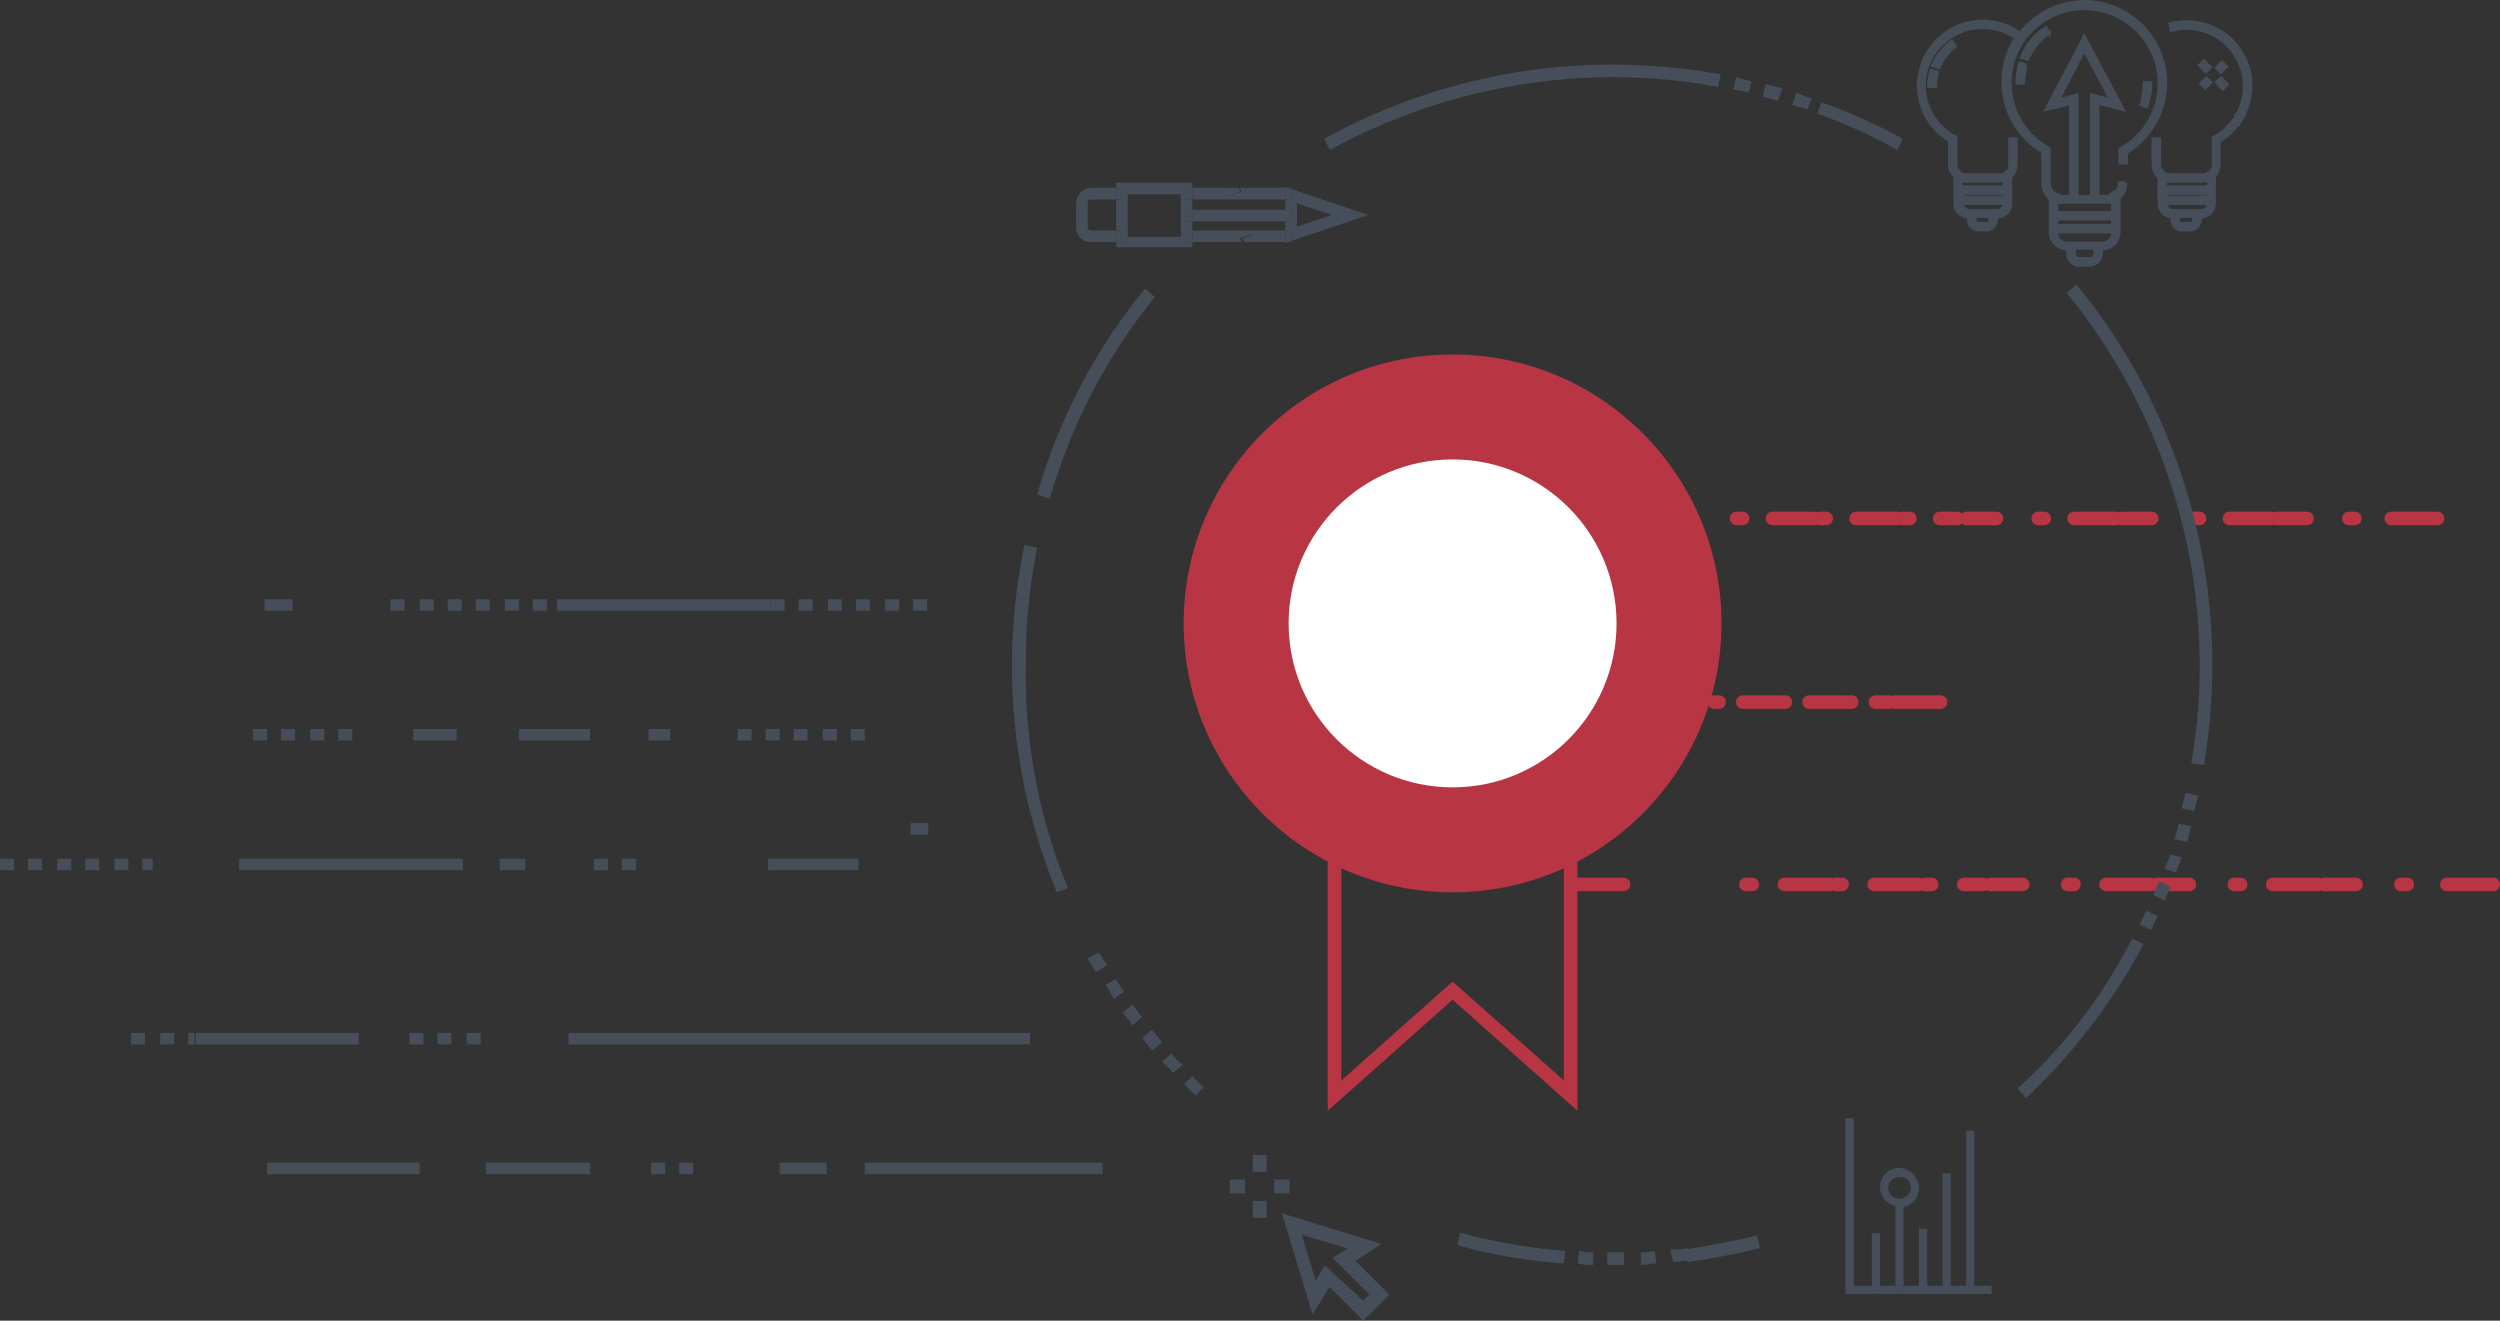 <svg xmlns="http://www.w3.org/2000/svg" viewBox="0 0 368.806 194.827"><rect x="0" y="0" width="368.806" height="194.827" fill="#333333" stroke="none"/><defs><style>.a,.b,.c,.d,.e,.f,.g{fill:none;stroke:#b83643;stroke-miterlimit:10;stroke-width:2px;}.a,.b,.c,.d,.e,.f{stroke-linecap:round;}.b{stroke-dasharray:0.881 4.406 6.168 0.881;}.c{stroke-dasharray:4.406 6.168 0.881 4.406 6.168 0.881;}.d{stroke-dasharray:0.699 3.494 4.892 0.699;}.e{stroke-dasharray:0.946 4.728 6.619 0.946;}.f{stroke-dasharray:4.728 6.619 0.946 4.728 6.619 0.946;}.h{fill:#b83643;}.i{fill:#fff;}.j,.k{fill:#464e5a;}.k{stroke:#464e5a;stroke-width:0.5px;}</style></defs><g transform="translate(-386.021 -290.79)"><g transform="translate(-5 10)"><g transform="translate(3)"><g transform="translate(-710.56 161.584)"><g transform="translate(1331.244 195.689)"><line class="a" x2="6.839"/><line class="b" x2="32.555" transform="translate(23.527)"/><line class="c" x2="61.279" transform="translate(57.449)"/><line class="a" x2="6.839" transform="translate(120.097)"/><g transform="translate(0 27.091)"><line class="a" x2="6.839"/><line class="d" x2="25.715" transform="translate(20.244)"/><line class="a" x2="6.839" transform="translate(46.78)"/></g><g transform="translate(0 53.989)"><line class="a" x2="6.839"/><line class="e" x2="35.017" transform="translate(24.895)"/><line class="f" x2="65.93" transform="translate(61.006)"/><line class="a" x2="6.839" transform="translate(128.304)"/></g></g><g transform="translate(1273.2 171.5)"><path class="g" d="M1319.532,252.312l-17.416-15.481L1284.7,252.312V202h34.832Z" transform="translate(-1262.447 -142.98)"/><circle class="h" cx="39.669" cy="39.669" r="39.669"/><g transform="translate(15.481 15.481)"><circle class="i" cx="24.189" cy="24.189" r="24.189"/></g></g></g><g transform="translate(537.313 290.313)"><path class="j" d="M96.788,71.9a86.068,86.068,0,0,1-1.24,14.67l-1.86-.207A83.663,83.663,0,0,0,94.929,71.9,87.248,87.248,0,0,0,75.3,16.94l1.446-1.24A88.657,88.657,0,0,1,96.788,71.9Z" transform="translate(80.285 16.739)"/><path class="j" d="M85.979,52.413c-.207.826-.413,1.446-.62,2.273l-1.86-.413c.207-.826.413-1.446.62-2.273Z" transform="translate(89.028 55.442)"/><path class="j" d="M85.479,54.613c-.207.826-.413,1.446-.62,2.273L83,56.473c.207-.62.413-1.446.62-2.273Z" transform="translate(88.495 57.788)"/><path class="j" d="M84.779,56.813c-.207.826-.62,1.446-.826,2.273l-1.653-.62c.207-.62.62-1.446.826-2.066Z" transform="translate(87.748 60.134)"/><path class="j" d="M83.979,59.126c-.207.62-.62,1.446-.826,2.066L81.5,60.366c.207-.62.62-1.446.826-2.066Z" transform="translate(86.895 62.159)"/><path class="j" d="M83.186,61.226c-.413.62-.62,1.446-1.033,2.066L80.5,62.466c.413-.62.62-1.446,1.033-2.066Z" transform="translate(85.829 64.399)"/><path class="j" d="M82.186,63.226c-.413.62-.62,1.24-1.033,1.86L79.5,64.26c.413-.62.62-1.24,1.033-1.86Z" transform="translate(84.763 66.531)"/><path class="j" d="M87.71,63.3l1.653.826A88.928,88.928,0,0,1,73.04,85L71.8,83.549A75.837,75.837,0,0,0,87.71,63.3Z" transform="translate(76.553 67.491)"/><path class="j" d="M70.1,8.072l-.826,1.653A76.081,76.081,0,0,0,57.5,4.353L58.12,2.7A78.389,78.389,0,0,1,70.1,8.072Z" transform="translate(61.307 2.879)"/><path class="j" d="M58.593,2.826l-.62,1.653c-.62-.207-1.446-.413-2.273-.62L56.32,2A15.7,15.7,0,0,0,58.593,2.826Z" transform="translate(59.387 2.132)"/><path class="j" d="M56.493,2.02l-.62,1.86c-.62-.207-1.446-.413-2.273-.62l.413-1.86C55.046,1.607,55.666,1.813,56.493,2.02Z" transform="translate(57.148 1.493)"/><path class="j" d="M58.638,83.6l.413,1.86a98.4,98.4,0,0,1-10.744,2.066l-.207-1.86C51.819,85.046,55.332,84.426,58.638,83.6Z" transform="translate(51.284 89.134)"/><path class="j" d="M54.186,1.52l-.413,1.653A8.787,8.787,0,0,0,51.5,2.76L51.913.9C52.74,1.107,53.36,1.313,54.186,1.52Z" transform="translate(54.909 0.96)"/><path class="j" d="M51.986.913l-.413,1.86c-.826-.207-1.446-.207-2.273-.413L49.507.5C50.333.707,51.16.707,51.986.913Z" transform="translate(52.564 0.533)"/><path class="j" d="M78.5,1.033l-.207,1.86A95.012,95.012,0,0,0,65.07,1.86,87.357,87.357,0,0,0,23.126,12.6L22.3,10.951A88.14,88.14,0,0,1,64.864,0,100.982,100.982,0,0,1,78.5,1.033Z" transform="translate(23.776)"/><path class="j" d="M49.479,84.5l.207,1.86c-.826,0-1.653.207-2.273.207L47,84.707A10.06,10.06,0,0,0,49.479,84.5Z" transform="translate(50.111 90.094)"/><path class="j" d="M46.966,84.7l.207,1.86c-.826,0-1.653.207-2.273.207v-1.86A7.028,7.028,0,0,0,46.966,84.7Z" transform="translate(47.872 90.307)"/><path class="j" d="M44.979,84.8v1.86H42.5V84.8h2.479Z" transform="translate(45.314 90.414)"/><path class="j" d="M42.673,84.907v1.86A7.747,7.747,0,0,1,40.4,86.56l.207-1.86A6.37,6.37,0,0,0,42.673,84.907Z" transform="translate(43.075 90.307)"/><path class="j" d="M47.71,86.086l-.207,1.86A80.528,80.528,0,0,1,31.8,85.26l.413-1.86A84.067,84.067,0,0,0,47.71,86.086Z" transform="translate(33.905 88.921)"/><path class="j" d="M15.193,73.853l-1.24,1.24L12.3,73.44l1.24-1.24A6.288,6.288,0,0,0,15.193,73.853Z" transform="translate(13.114 76.98)"/><path class="j" d="M12.146,70.6A6.289,6.289,0,0,0,13.8,72.253l-1.446,1.24A12.468,12.468,0,0,0,10.7,71.84Z" transform="translate(11.408 75.274)"/><path class="j" d="M10.746,68.9c.413.62,1.033,1.24,1.446,1.86L10.746,72c-.413-.62-1.033-1.24-1.446-1.86Z" transform="translate(9.916 73.461)"/><path class="j" d="M17.71,16l1.446,1.24A83.765,83.765,0,0,0,3.66,46.993l-1.86-.62A84.141,84.141,0,0,1,17.71,16Z" transform="translate(1.919 17.059)"/><path class="j" d="M9.346,67.1a11.355,11.355,0,0,0,1.446,1.86L9.346,70.2A11.355,11.355,0,0,0,7.9,68.34Z" transform="translate(8.423 71.542)"/><path class="j" d="M8.146,65.3l1.24,1.86L7.94,68.193A18.17,18.17,0,0,1,6.7,66.126Z" transform="translate(7.144 69.623)"/><path class="j" d="M8.293,65.26,6.64,66.293A18.171,18.171,0,0,1,5.4,64.226L7.053,63.4Z" transform="translate(5.757 67.597)"/><path class="j" d="M8.265,84.922l-1.653.62A87.9,87.9,0,0,1,0,52.069,85.051,85.051,0,0,1,1.86,34.3l1.86.413A82.329,82.329,0,0,0,2.066,52.069,81.508,81.508,0,0,0,8.265,84.922Z" transform="translate(0 36.571)"/></g><g transform="translate(388.021 369.2)"><rect class="j" width="35.083" height="1.688" transform="translate(127.575 83.112)"/><rect class="j" width="68.103" height="1.688" transform="translate(83.862 63.975)"/><rect class="j" width="2.627" height="1.688" transform="translate(134.329 33.019)"/><rect class="j" width="2.064" height="1.688" transform="translate(134.704)"/><rect class="j" width="2.064" height="1.688" transform="translate(130.577)"/><rect class="j" width="2.064" height="1.688" transform="translate(126.262)"/><rect class="j" width="2.064" height="1.688" transform="translate(125.512 19.136)"/><rect class="j" width="13.32" height="1.688" transform="translate(113.317 38.273)"/><rect class="j" width="2.064" height="1.688" transform="translate(122.135)"/><rect class="j" width="2.064" height="1.688" transform="translate(121.384 19.136)"/><rect class="j" width="6.942" height="1.688" transform="translate(115.005 83.112)"/><rect class="j" width="2.064" height="1.688" transform="translate(117.819)"/><rect class="j" width="2.064" height="1.688" transform="translate(117.069 19.136)"/><rect class="j" width="2.064" height="1.688" transform="translate(113.692)"/><rect class="j" width="2.064" height="1.688" transform="translate(112.942 19.136)"/><rect class="j" width="31.519" height="1.688" transform="translate(82.173)"/><rect class="j" width="2.064" height="1.688" transform="translate(108.814 19.136)"/><rect class="j" width="2.064" height="1.688" transform="translate(100.184 83.112)"/><rect class="j" width="3.189" height="1.688" transform="translate(95.681 19.136)"/><rect class="j" width="2.064" height="1.688" transform="translate(96.057 83.112)"/><rect class="j" width="2.064" height="1.688" transform="translate(91.742 38.273)"/><rect class="j" width="2.064" height="1.688" transform="translate(87.614 38.273)"/><rect class="j" width="10.506" height="1.688" transform="translate(76.545 19.136)"/><rect class="j" width="15.384" height="1.688" transform="translate(71.667 83.112)"/><rect class="j" width="2.064" height="1.688" transform="translate(78.609)"/><rect class="j" width="3.752" height="1.688" transform="translate(73.731 38.273)"/><rect class="j" width="2.064" height="1.688" transform="translate(74.481)"/><rect class="j" width="2.064" height="1.688" transform="translate(70.166)"/><rect class="j" width="2.064" height="1.688" transform="translate(68.853 63.975)"/><rect class="j" width="33.019" height="1.688" transform="translate(35.271 38.273)"/><rect class="j" width="2.064" height="1.688" transform="translate(66.039)"/><rect class="j" width="6.379" height="1.688" transform="translate(60.973 19.136)"/><rect class="j" width="2.064" height="1.688" transform="translate(64.538 63.975)"/><rect class="j" width="2.064" height="1.688" transform="translate(61.912)"/><rect class="j" width="2.064" height="1.688" transform="translate(60.411 63.975)"/><rect class="j" width="22.513" height="1.688" transform="translate(39.398 83.112)"/><rect class="j" width="2.064" height="1.688" transform="translate(57.596)"/><rect class="j" width="24.014" height="1.688" transform="translate(28.892 63.975)"/><rect class="j" width="2.064" height="1.688" transform="translate(49.904 19.136)"/><rect class="j" width="2.064" height="1.688" transform="translate(45.777 19.136)"/><rect class="j" width="2.064" height="1.688" transform="translate(41.462 19.136)"/><rect class="j" width="4.127" height="1.688" transform="translate(39.023)"/><rect class="j" width="2.064" height="1.688" transform="translate(37.335 19.136)"/><rect class="j" width="0.938" height="1.688" transform="translate(27.766 63.975)"/><rect class="j" width="2.064" height="1.688" transform="translate(23.639 63.975)"/><rect class="j" width="1.501" height="1.688" transform="translate(21.012 38.273)"/><rect class="j" width="2.064" height="1.688" transform="translate(19.324 63.975)"/><rect class="j" width="2.064" height="1.688" transform="translate(16.885 38.273)"/><rect class="j" width="2.064" height="1.688" transform="translate(12.57 38.273)"/><rect class="j" width="2.064" height="1.688" transform="translate(8.442 38.273)"/><rect class="j" width="2.064" height="1.688" transform="translate(4.127 38.273)"/><rect class="j" width="2.064" height="1.688" transform="translate(0 38.273)"/></g></g></g><g transform="translate(669.05 291.04)"><path class="k" d="M49.076,12.381a9.949,9.949,0,0,1-1.1,4.491c-.4.1-.7.2-1.1.3l.2.9h.1a8.4,8.4,0,0,1-2.794,2.495v3.493a2.5,2.5,0,0,1-.8,1.8v-1.1l-.6.5a1.423,1.423,0,0,0,.6-1.2V20.065l.2-.1A8.579,8.579,0,0,0,39.6,3.9a7.783,7.783,0,0,0-2.2.3l-.2-.9A9.842,9.842,0,0,1,39.6,3,9.391,9.391,0,0,1,49.076,12.381Z" transform="translate(-0.076 -0.006)"/><path class="k" d="M48,16.9c-.2.4-.5.8-.7,1.2h-.1l-.2-.9A6.2,6.2,0,0,1,48,16.9Z" transform="translate(-0.096 -0.035)"/><rect class="k" width="0.898" height="1.297" transform="matrix(0.707, -0.707, 0.707, 0.707, 43.961, 11.916)"/><rect class="k" width="1.098" height="0.898" transform="translate(43.973 9.738) rotate(-45)"/><path class="k" d="M43.683,25.8v3.992a2,2,0,0,1-2,2h0v-.5h-.9v.4h-2.3v-.4h-.9v.5h0a2,2,0,0,1-2-2V25.8a4.045,4.045,0,0,0,.9.5v1.1H36v.9h.5v.6H36v.9h.5a1.107,1.107,0,0,0,1.1,1.1h4.191a1.107,1.107,0,0,0,1.1-1.1h.4v-.9h-.4v-.6h.4v-.9h-.4V26.3A2.5,2.5,0,0,0,43.683,25.8Z" transform="translate(-0.073 -0.053)"/><path class="k" d="M43.683,24.8v1.1a4.045,4.045,0,0,1-.9.5h-.2c-.1,0-.3.1-.4.1H37a.6.6,0,0,1-.4-.1h-.2a4.045,4.045,0,0,1-.9-.5V24.8l.7.5a1.133,1.133,0,0,0,.8.3h5.09a1.133,1.133,0,0,0,.8-.3Z" transform="translate(-0.073 -0.051)"/><rect class="k" width="0.399" height="0.898" transform="translate(42.712 28.841)"/><rect class="k" width="0.399" height="0.898" transform="translate(42.712 27.344)"/><rect class="k" width="0.898" height="1.297" transform="translate(41.474 9.398) rotate(-45)"/><rect class="k" width="1.098" height="0.898" transform="matrix(0.707, -0.707, 0.707, 0.707, 41.674, 12.071)"/><rect class="k" width="6.387" height="0.898" transform="translate(36.325 28.841)"/><rect class="k" width="6.387" height="0.898" transform="translate(36.325 27.344)"/><path class="k" d="M42.1,26.4a.6.6,0,0,0,.4-.1C42.4,26.4,42.3,26.4,42.1,26.4Z" transform="translate(-0.086 -0.054)"/><path class="k" d="M41.592,31.8v.4a1.511,1.511,0,0,1-1.3,1.5H38.8a1.432,1.432,0,0,1-1.3-1.5v-.4h.9v.4c0,.3.2.6.4.6h1.5c.2,0,.4-.3.4-.6v-.4Z" transform="translate(-0.077 -0.065)"/><path class="k" d="M41.6,31.4v.5h-.9v-.4Z" transform="translate(-0.083 -0.064)"/><path class="k" d="M38.4,31.4v.4h-.9v-.5Z" transform="translate(-0.077 -0.064)"/><path class="k" d="M36.6,26.4c.1,0,.3.1.4.1C36.9,26.4,36.8,26.4,36.6,26.4Z" transform="translate(-0.075 -0.054)"/><rect class="k" width="0.499" height="0.898" transform="translate(35.926 28.841)"/><rect class="k" width="0.499" height="0.898" transform="translate(35.926 27.344)"/><path class="k" d="M36.2,25.29l-.7-.5v1.1a2.337,2.337,0,0,1-.8-1.8V20.3h.9v3.792A1.56,1.56,0,0,0,36.2,25.29Z" transform="translate(-0.071 -0.042)"/><path class="k" d="M36.451,11.975a12.057,12.057,0,0,1-5.788,10.279v1.5h-.9v-2l.2-.1A11.051,11.051,0,0,0,24.475,1a10.988,10.988,0,0,0-5.389,20.558l.2.1v5.09a1.939,1.939,0,0,0,.8,1.6l-.7-.5v1.1a2.859,2.859,0,0,1-1-2.2V22.154A11.959,11.959,0,0,1,14.4,5.389c.1.1.2.2.3.2l.7-.6a1.378,1.378,0,0,0-.4-.3A12.209,12.209,0,0,1,24.475,0,12.011,12.011,0,0,1,36.451,11.975Z" transform="translate(-0.026)"/><path class="k" d="M33.4,12h.9a10.279,10.279,0,0,1-.6,3.493l-.8-.3A12.458,12.458,0,0,0,33.4,12Z" transform="translate(-0.067 -0.025)"/><path class="k" d="M29.7,26.8h.9a2.859,2.859,0,0,1-1,2.2V27.9l-.6.4A1.679,1.679,0,0,0,29.7,26.8Z" transform="translate(-0.059 -0.055)"/><path class="k" d="M24.489,5.2l5.688,10.678-3.692-.9V28.752h-.9V13.782l2.894.8L24.489,7.1,20.6,14.581l2.794-.8V28.752h-.9V14.98l-3.593.9Z" transform="translate(-0.039 -0.011)"/><path class="k" d="M29.579,29v5.09a2.428,2.428,0,0,1-2.4,2.4h-.2v-.5h-.9v.4H22.993v-.4h-.9v.5h-.2a2.428,2.428,0,0,1-2.4-2.4V29a4.045,4.045,0,0,0,.9.5v1.7h-.5v.9h.5v1h-.5v.9h.5v.2a1.535,1.535,0,0,0,1.5,1.5h5.289a1.535,1.535,0,0,0,1.5-1.5v-.2h.5v-.9h-.5v-1h.5v-.9h-.5V29.5A4.045,4.045,0,0,0,29.579,29Z" transform="translate(-0.04 -0.059)"/><path class="k" d="M29.579,27.9V29a4.045,4.045,0,0,1-.9.5.748.748,0,0,1-.5.1H20.7c-.2,0-.3-.1-.5-.1a4.045,4.045,0,0,1-.9-.5V27.9l.7.5h0l.1.1a.309.309,0,0,0,.2.1c.1,0,.2.1.3.1s.1,0,.2.1h1.5v.4h.9v-.4h2.2v.4h.9v-.4h1.5c.1,0,.1,0,.2-.1a.757.757,0,0,0,.4-.2c.1,0,.2-.1.3-.2Z" transform="translate(-0.04 -0.057)"/><rect class="k" width="0.499" height="0.898" transform="translate(28.641 33.032)"/><rect class="k" width="0.499" height="0.898" transform="translate(28.641 31.136)"/><path class="k" d="M28.9,28.4l.1-.1c-.1.1-.2.1-.3.2C28.8,28.5,28.8,28.4,28.9,28.4Z" transform="translate(-0.059 -0.058)"/><rect class="k" width="8.283" height="0.898" transform="translate(20.358 33.032)"/><rect class="k" width="8.283" height="0.898" transform="translate(20.358 31.136)"/><path class="k" d="M28.2,29.6c.2,0,.3-.1.5-.1A.748.748,0,0,1,28.2,29.6Z" transform="translate(-0.058 -0.06)"/><path class="k" d="M28.1,28.7c.1,0,.1,0,.2-.1C28.2,28.7,28.2,28.7,28.1,28.7Z" transform="translate(-0.058 -0.059)"/><path class="k" d="M27.8,29.7h0Z" transform="translate(-0.057 -0.061)"/><path class="k" d="M26.99,36.6v.6a1.725,1.725,0,0,1-1.5,1.7H23.6a1.645,1.645,0,0,1-1.5-1.7v-.6H23v.6c0,.4.3.8.6.8h1.9c.3,0,.6-.4.6-.8v-.6Z" transform="translate(-0.045 -0.075)"/><path class="k" d="M27,36.1v.5h-.9v-.4Z" transform="translate(-0.054 -0.074)"/><rect class="k" width="0.898" height="0.399" transform="translate(25.548 28.741)"/><rect class="k" width="0.898" height="0.399" transform="translate(22.454 28.741)"/><path class="k" d="M22.1,36.1H23v.4h-.9Z" transform="translate(-0.045 -0.074)"/><path class="k" d="M20.8,29.6h.5A.453.453,0,0,1,20.8,29.6Z" transform="translate(-0.043 -0.061)"/><path class="k" d="M20.8,28.7c.1,0,.1,0,.2.1C20.9,28.7,20.9,28.7,20.8,28.7Z" transform="translate(-0.043 -0.059)"/><path class="k" d="M20.4,29.5a.748.748,0,0,0,.5.1A.748.748,0,0,1,20.4,29.5Z" transform="translate(-0.042 -0.06)"/><path class="k" d="M20.3,28.5a.309.309,0,0,0,.2.1A.348.348,0,0,0,20.3,28.5Z" transform="translate(-0.042 -0.058)"/><rect class="k" width="0.499" height="0.898" transform="translate(19.859 33.032)"/><rect class="k" width="0.499" height="0.898" transform="translate(19.859 31.136)"/><path class="k" d="M18.793,3.9l.5.7A9.357,9.357,0,0,0,16.1,8.491l-.8-.3A8.725,8.725,0,0,1,18.793,3.9Z" transform="translate(-0.031 -0.008)"/><path class="k" d="M15,9.1l.9.3a10.849,10.849,0,0,0-.4,2.595h-.9A9.227,9.227,0,0,1,15,9.1Z" transform="translate(-0.03 -0.019)"/><path class="k" d="M15.4,5l-.6.7c-.1-.1-.2-.2-.3-.2a1.79,1.79,0,0,1,.5-.7A.518.518,0,0,1,15.4,5Z" transform="translate(-0.03 -0.01)"/><path class="k" d="M14.969,4.7a3.033,3.033,0,0,0-.5.7,8.255,8.255,0,0,0-1.6-.9,8.407,8.407,0,0,0-3.493-.7A8.647,8.647,0,0,0,.8,12.381a8.723,8.723,0,0,0,4.391,7.485l.3.1v3.992a1.423,1.423,0,0,0,.6,1.2l-.7-.5v1.1a2.337,2.337,0,0,1-.8-1.8V20.464a8.238,8.238,0,0,1-2.4-2.1h.1l.2-.9-1.2-.3A9.829,9.829,0,0,1,0,12.381,9.541,9.541,0,0,1,9.481,2.9a9.934,9.934,0,0,1,3.792.8A9.477,9.477,0,0,1,14.969,4.7Z" transform="translate(0 -0.006)"/><path class="k" d="M14.4,20.3v3.792a2.5,2.5,0,0,1-.8,1.8v-1.1l-.7.5a1.423,1.423,0,0,0,.6-1.2V20.3h.9Z" transform="translate(-0.026 -0.042)"/><path class="k" d="M13.583,25.8v3.992a2,2,0,0,1-2,2h0v-.5h-.9v.4h-2.4v-.4H7.4v.5h0a2,2,0,0,1-2-2V25.8a4.045,4.045,0,0,0,.9.5v1.1H5.9v.9h.5v.6H5.9v.9h.5a1.107,1.107,0,0,0,1.1,1.1h4.092a1.107,1.107,0,0,0,1.1-1.1h.4v-.9h-.4v-.6h.4v-.9h-.4V26.3h-.1A1.588,1.588,0,0,0,13.583,25.8Z" transform="translate(-0.011 -0.053)"/><path class="k" d="M13.583,24.8v1.1a1.9,1.9,0,0,1-1,.5h-.1c-.1,0-.3.1-.4.1H6.9a.6.6,0,0,1-.4-.1H6.3a4.045,4.045,0,0,1-.9-.5V24.8l.7.5a1.327,1.327,0,0,0,.8.3h5.09a1.266,1.266,0,0,0,.6-.1c.1,0,.2-.1.3-.1h0Z" transform="translate(-0.011 -0.051)"/><rect class="k" width="0.399" height="0.898" transform="translate(12.674 28.841)"/><rect class="k" width="0.399" height="0.898" transform="translate(12.674 27.344)"/><path class="k" d="M12.6,25.4c.1,0,.2-.1.3-.1C12.8,25.3,12.7,25.4,12.6,25.4Z" transform="translate(-0.026 -0.052)"/><rect class="k" width="6.387" height="0.898" transform="translate(6.287 28.841)"/><rect class="k" width="6.387" height="0.898" transform="translate(6.287 27.344)"/><path class="k" d="M12,26.4a.6.6,0,0,0,.4-.1C12.3,26.4,12.2,26.4,12,26.4Z" transform="translate(-0.025 -0.054)"/><path class="k" d="M11.492,31.8v.4a1.511,1.511,0,0,1-1.3,1.5H8.7a1.432,1.432,0,0,1-1.3-1.5v-.4h.9v.4c0,.3.2.6.4.6h1.5c.2,0,.4-.3.4-.6v-.4Z" transform="translate(-0.015 -0.065)"/><path class="k" d="M11.5,31.4v.5h-.9v-.4Z" transform="translate(-0.022 -0.064)"/><path class="k" d="M8.3,31.4v.4H7.4v-.5Z" transform="translate(-0.015 -0.064)"/><path class="k" d="M6.5,26.4c.1,0,.3.1.4.1C6.8,26.4,6.7,26.4,6.5,26.4Z" transform="translate(-0.013 -0.054)"/><rect class="k" width="0.499" height="0.898" transform="translate(5.888 28.841)"/><rect class="k" width="0.499" height="0.898" transform="translate(5.888 27.344)"/><path class="k" d="M4.894,5.9l.5.7A7.888,7.888,0,0,0,3,9.692l-.9-.3A8.7,8.7,0,0,1,4.894,5.9Z" transform="translate(-0.004 -0.012)"/><path class="k" d="M1.9,10.2l.9.3a6.434,6.434,0,0,0-.3,2h-1A7.86,7.86,0,0,1,1.9,10.2Z" transform="translate(-0.003 -0.021)"/><path class="k" d="M2.5,17.6l-.2.9H2.2a8.324,8.324,0,0,1-.8-1.2C1.7,17.4,2.1,17.5,2.5,17.6Z" transform="translate(-0.003 -0.035)"/></g><g transform="translate(658.283 455.726)"><path class="j" d="M21.534,24.744v1.2H0V0H1.2V24.744H3.879v.669h1.2v-.669H7.356v.669h1.2v-.669h2.274v.669h1.2v-.669h2.274v.669h1.2v-.669h2.274v.669h1.2v-.669Z"/><rect class="j" width="1.204" height="0.669" transform="translate(17.789 24.744)"/><rect class="j" width="1.204" height="23.005" transform="translate(17.789 1.873)"/><rect class="j" width="1.204" height="0.669" transform="translate(14.311 24.744)"/><rect class="j" width="1.204" height="16.719" transform="translate(14.311 8.159)"/><rect class="j" width="1.204" height="0.669" transform="translate(10.834 24.744)"/><rect class="j" width="1.204" height="8.56" transform="translate(10.834 16.318)"/><path class="j" d="M9.551,8.443a2.888,2.888,0,0,1-2.14,2.809l-1.338-.669v.535A2.863,2.863,0,0,1,3.8,8.309,2.825,2.825,0,0,1,6.609,5.5,3.061,3.061,0,0,1,9.551,8.443Zm-1.2,0A1.545,1.545,0,0,0,6.743,6.838,1.659,1.659,0,0,0,5,8.443a1.626,1.626,0,0,0,1.605,1.605A1.751,1.751,0,0,0,8.348,8.443Z" transform="translate(1.283 1.856)"/><rect class="j" width="1.204" height="0.669" transform="translate(7.356 24.744)"/><path class="j" d="M6.7,9.7V22.244H5.5V9.843h.535C6.3,9.843,6.57,9.843,6.7,9.7Z" transform="translate(1.856 2.5)"/><rect class="j" width="1.204" height="0.669" transform="translate(3.879 24.744)"/><rect class="j" width="1.204" height="7.891" transform="translate(3.879 16.987)"/></g><g transform="translate(544.773 317.337)"><path class="j" d="M28.392,4.71,17.153,8.52V7H16.2V5.663h.953V3.948H16.2V2.424h.953V.9ZM17.915,6.425,23.058,4.71,17.915,3Z" transform="translate(14.662 0.453)"/><path class="j" d="M16.972,4.9v.191H16.4Z" transform="translate(14.843 4.073)"/><path class="j" d="M17.153,4.1V5.624l-.572.191H16.2V4.1Z" transform="translate(14.662 3.349)"/><rect class="j" width="0.953" height="1.715" transform="translate(30.862 4.401)"/><path class="j" d="M17.153.991V2.515H16.2V.8h.381Z" transform="translate(14.662 0.362)"/><path class="j" d="M16.972.8V.991L16.4.8Z" transform="translate(14.843 0.362)"/><path class="j" d="M16.581.891H16.2V.7Z" transform="translate(14.662 0.272)"/><path class="j" d="M16.581,5l-.381.191V5Z" transform="translate(14.662 4.163)"/><path class="j" d="M22.716,4.1V5.815H18.144c-.191-.381-.191-.762-.381-1.143l-1.715.572c0,.191.191.381.191.572H9V4.1Z" transform="translate(8.146 3.349)"/><rect class="j" width="13.907" height="1.715" transform="translate(17.146 4.401)"/><path class="j" d="M22.716.8V2.515H9V.8h5.144c.191.381.191.762.381,1.143l1.715-.572c0-.191-.191-.381-.191-.572h6.668Z" transform="translate(8.146 0.362)"/><path class="j" d="M14.424,4.4c.191.381.191.762.381,1.143H13.091c0-.191-.191-.381-.191-.572Z" transform="translate(11.675 3.62)"/><path class="j" d="M13.505.8c0,.191.191.381.191.572l-1.715.572c-.191-.381-.191-.762-.381-1.143h1.905Z" transform="translate(10.499 0.362)"/><path class="j" d="M14.34,9.163v.762H3.1V9.163h.762V7.449H3.1V2.877h.762V1.162H3.1V.4H14.34v.762h-.953V2.877h.953V4.4h-.953V6.115h.953V7.639h-.953V9.163ZM12.625,8.4V2.115H4.815V8.4Z" transform="translate(2.806 0)"/><rect class="j" width="0.953" height="1.715" transform="translate(16.193 7.449)"/><rect class="j" width="0.953" height="1.715" transform="translate(16.193 4.401)"/><rect class="j" width="0.953" height="1.715" transform="translate(16.193 1.162)"/><rect class="j" width="0.762" height="1.715" transform="translate(5.906 7.449)"/><rect class="j" width="0.762" height="1.715" transform="translate(5.906 1.162)"/><path class="j" d="M5.906,7.087V8.8H2.286A2.162,2.162,0,0,1,0,6.706V3.086A2.316,2.316,0,0,1,2.286.8h3.62V2.515H2.286a.505.505,0,0,0-.572.572v3.62c0,.191.191.381.572.381Z" transform="translate(0 0.362)"/></g><g transform="translate(567.435 461.183)"><path class="j" d="M19.237,15.791l-3.846,3.846L10.414,14.66,7.925,18.732,3.4,3.8,18.106,8.325,14.26,10.814Zm-3.846.9.9-.9-5.43-5.43L13.129,9,6.341,6.967l2.036,6.787,1.357-2.262Z" transform="translate(4.292 4.797)"/><rect class="j" width="2.262" height="2.036" transform="translate(6.561 3.62)"/><rect class="j" width="2.036" height="2.489" transform="translate(3.394 6.787)"/><rect class="j" width="2.036" height="2.489" transform="translate(3.394)"/><rect class="j" width="2.262" height="2.036" transform="translate(0 3.62)"/></g></g></svg>